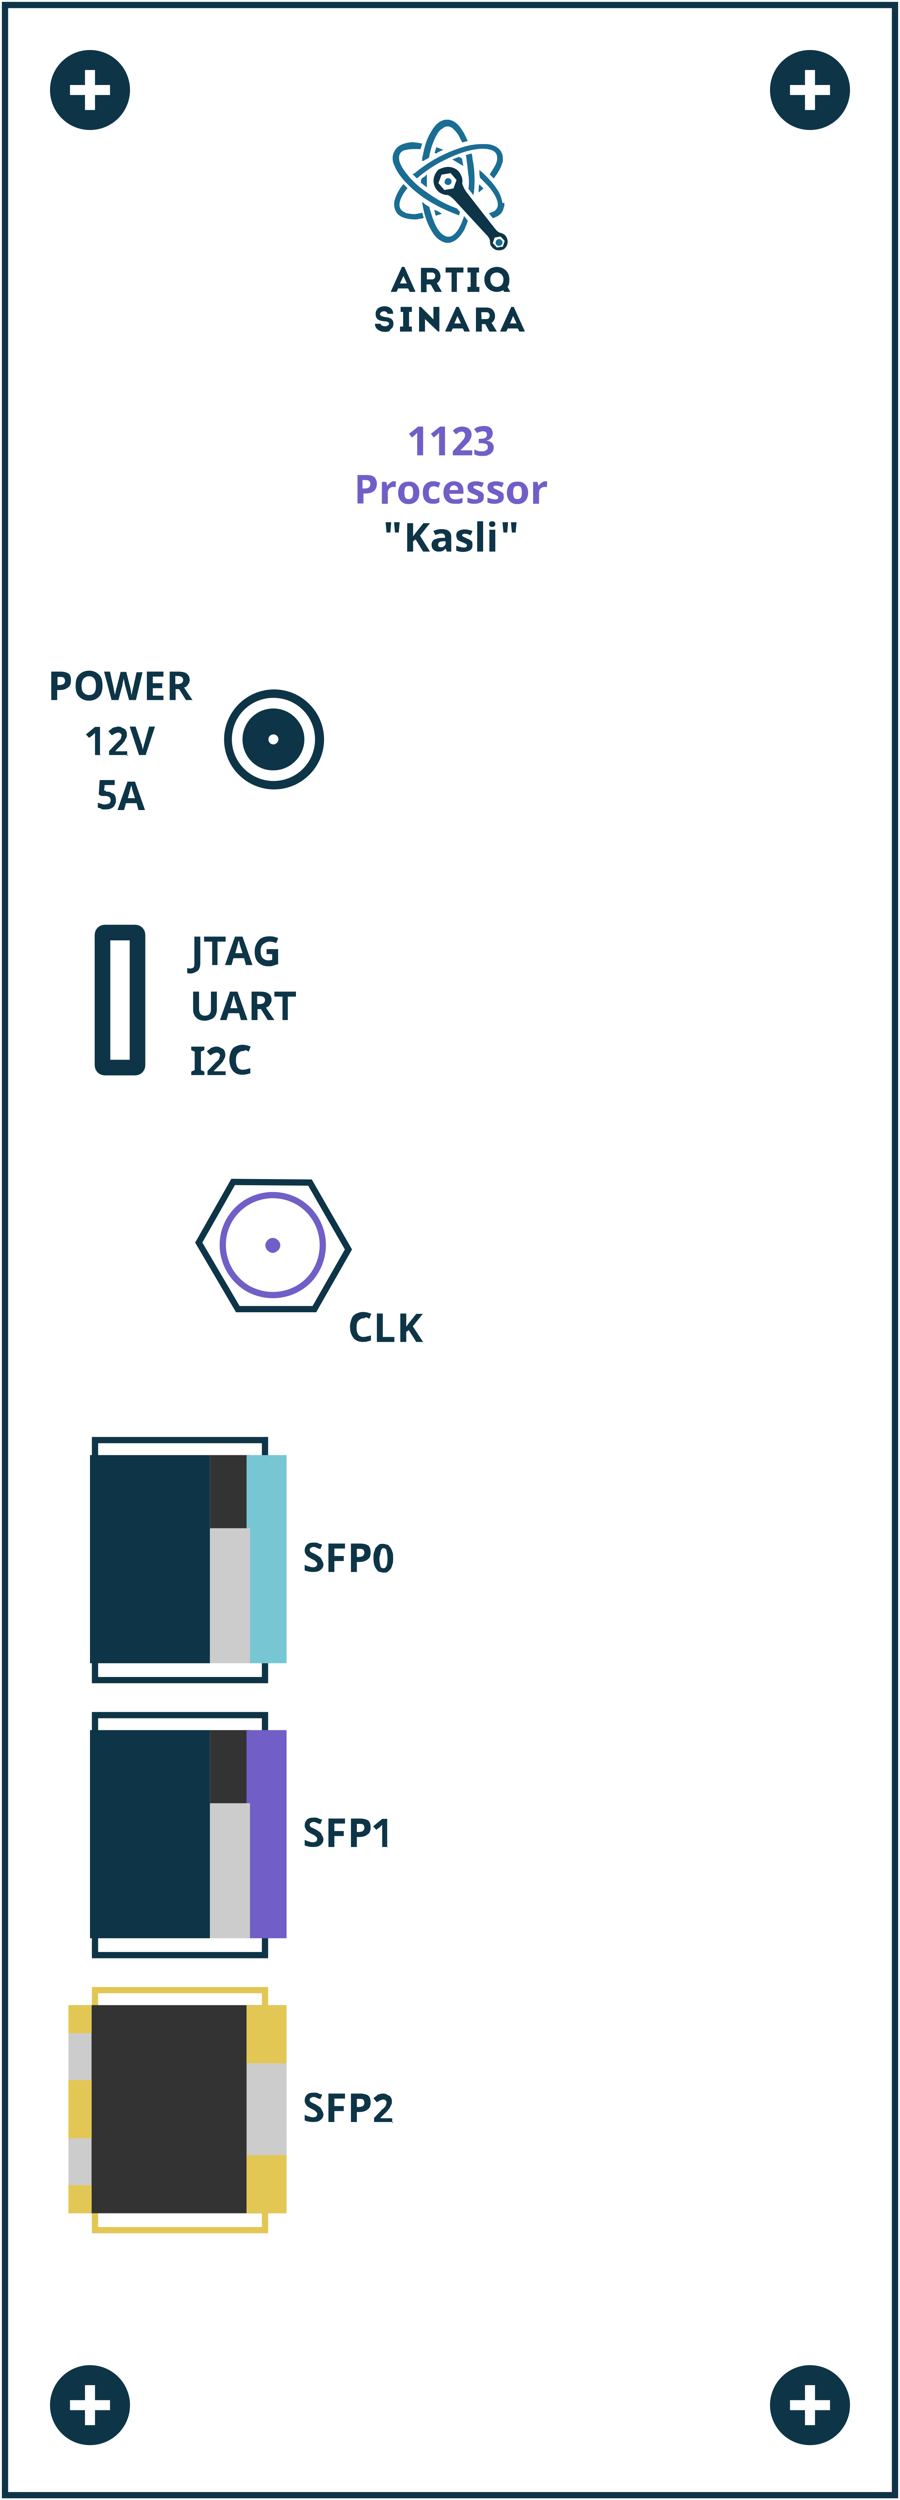 <?xml version="1.0" encoding="utf-8"?>
<!-- Generator: Adobe Illustrator 18.1.1, SVG Export Plug-In . SVG Version: 6.00 Build 0)  -->
<svg version="1.1" id="Kasli" xmlns="http://www.w3.org/2000/svg" xmlns:xlink="http://www.w3.org/1999/xlink" x="0px" y="0px"
	 viewBox="866 147 288 800" enable-background="new 866 147 288 800" xml:space="preserve">
<g id="Group_134" transform="translate(1855 446)">
	<g id="Rectangle_1_1_" transform="translate(-1855 -446)">
		<rect x="866" y="147" fill="#FFFFFF" width="288" height="800"/>
		<rect x="867.6" y="148.6" fill="none" stroke="#0D3547" stroke-width="2" width="284.8" height="796.8"/>
	</g>
	<g id="Group_17" transform="translate(-1513 -533)">
		<circle id="Ellipse_6_1_" fill="#0D3547" cx="783.2" cy="262.8" r="12.8"/>
		<rect id="Rectangle_2_1_" x="781.6" y="256.4" fill="#FFFFFF" width="3.2" height="12.8"/>
		<rect id="Rectangle_3_1_" x="776.8" y="261.2" fill="#FFFFFF" width="12.8" height="3.2"/>
	</g>
	<g id="Group_18_1_" transform="translate(-1657 -533)">
		<circle id="Ellipse_6-2_1_" fill="#0D3547" cx="696.8" cy="262.8" r="12.8"/>
		<rect id="Rectangle_2-2_1_" x="695.2" y="256.4" fill="#FFFFFF" width="3.2" height="12.8"/>
		<rect id="Rectangle_3-2_1_" x="690.4" y="261.2" fill="#FFFFFF" width="12.8" height="3.2"/>
	</g>
	<g id="Group_75" transform="translate(-1513 -70)">
		<circle id="Ellipse_6-3" fill="#0D3547" cx="783.2" cy="540.6" r="12.8"/>
		<rect id="Rectangle_2-3" x="781.6" y="534.2" fill="#FFFFFF" width="3.2" height="12.8"/>
		<rect id="Rectangle_3-3" x="776.8" y="539" fill="#FFFFFF" width="12.8" height="3.2"/>
	</g>
	<g id="Group_76" transform="translate(-1657 -70)">
		<circle id="Ellipse_6-4" fill="#0D3547" cx="696.8" cy="540.6" r="12.8"/>
		<rect id="Rectangle_2-4" x="695.2" y="534.2" fill="#FFFFFF" width="3.2" height="12.8"/>
		<rect id="Rectangle_3-4" x="690.4" y="539" fill="#FFFFFF" width="12.8" height="3.2"/>
	</g>
	<g enable-background="new    ">
		<path fill="#0D3547" d="M-966.3-81.2c0,1-0.3,1.8-1,2.2c-0.6,0.5-1.4,0.8-2.6,0.8h-0.8v3.2h-1.9v-9.1h2.9c1.1,0,1.9,0.2,2.6,0.6
			C-966.4-83-966.3-82.2-966.3-81.2z M-970.6-79.8h0.6c0.6,0,1.1-0.2,1.3-0.3c0.3-0.2,0.5-0.6,0.5-1c0-0.5-0.2-0.8-0.3-1
			c-0.3-0.2-0.6-0.3-1.1-0.3h-1L-970.6-79.8L-970.6-79.8z"/>
		<path fill="#0D3547" d="M-956.2-79.6c0,1.4-0.3,2.7-1.1,3.5c-0.8,0.8-1.8,1.3-3.2,1.3c-1.4,0-2.4-0.5-3.2-1.3
			c-0.8-0.8-1.1-1.9-1.1-3.5c0-1.6,0.3-2.7,1.1-3.5c0.8-0.8,1.8-1.3,3.2-1.3c1.4,0,2.4,0.5,3.2,1.3
			C-956.5-82.4-956.2-81.1-956.2-79.6z M-962.9-79.6c0,1,0.2,1.8,0.6,2.2c0.5,0.5,1,0.8,1.8,0.8c1.6,0,2.2-1,2.2-3
			c0-2.1-0.8-3-2.2-3c-0.8,0-1.3,0.3-1.8,0.8C-962.6-81.4-962.9-80.6-962.9-79.6z"/>
		<path fill="#0D3547" d="M-945.5-75h-2.2l-1.3-4.8c0-0.2-0.2-0.5-0.2-1.1c-0.2-0.5-0.2-1-0.2-1.1c0,0.2-0.2,0.6-0.2,1.1
			c-0.2,0.5-0.2,0.8-0.2,1.1l-1.3,4.8h-2.2l-2.4-9.1h1.9l1.1,5c0.2,1,0.3,1.8,0.5,2.4c0-0.2,0.2-0.6,0.2-1.1c0.2-0.5,0.2-1,0.3-1.1
			l1.3-5.1h1.8l1.3,5.1c0,0.2,0.2,0.6,0.2,1.1c0,0.5,0.2,0.8,0.2,1.3c0-0.3,0.2-0.8,0.2-1.3c0.2-0.5,0.2-0.8,0.3-1.1l1.1-5h1.9
			L-945.5-75z"/>
		<path fill="#0D3547" d="M-936.7-75h-5.3v-9.1h5.3v1.6h-3.4v2.1h3v1.6h-3v2.4h3.4V-75z"/>
		<path fill="#0D3547" d="M-932.8-78.5v3.5h-1.9v-9.1h2.7c1.3,0,2.1,0.2,2.7,0.6c0.6,0.5,1,1.1,1,2.1c0,0.5-0.2,1-0.5,1.4
			c-0.3,0.5-0.6,0.8-1.3,1l2.7,4h-2.1l-2.2-3.5H-932.8z M-932.8-80.1h0.6c0.6,0,1.1-0.2,1.3-0.3c0.3-0.2,0.5-0.5,0.5-1
			c0-0.5-0.2-0.8-0.5-1c-0.3-0.2-0.8-0.3-1.4-0.3h-0.6v2.6H-932.8z"/>
	</g>
	<g enable-background="new    ">
		<path fill="#0D3547" d="M-956.7-57.4h-1.9v-5.3c0-0.2,0-0.2,0-0.3c0-0.2,0-0.3,0-0.5c0-0.2,0-0.3,0-0.5s0-0.3,0-0.5
			c0,0,0,0-0.2,0.2c-0.2,0.2-0.2,0.2-0.2,0.2l-0.2,0.2l-0.2,0.2l-1.1,0.8l-1-1.1l2.9-2.4h1.6v9.1H-956.7z"/>
		<path fill="#0D3547" d="M-948-57.4h-6.1v-1.3l2.1-2.2c0.3-0.3,0.5-0.6,0.8-0.8c0.2-0.3,0.5-0.5,0.6-0.6c0.2-0.2,0.3-0.5,0.3-0.6
			c0-0.2,0.2-0.5,0.2-0.8c0-0.3-0.2-0.5-0.3-0.6c-0.2-0.2-0.5-0.3-0.8-0.3c-0.3,0-0.6,0.2-1,0.3c-0.3,0.2-0.6,0.3-1,0.6l-1.1-1.3
			c0.2-0.2,0.3-0.3,0.6-0.5c0.2-0.2,0.5-0.3,0.6-0.5c0.3-0.2,0.5-0.2,0.8-0.3c0.3,0,0.6-0.2,1-0.2c0.5,0,0.8,0,1.1,0.2
			c0.3,0.2,0.6,0.3,1,0.5c0.3,0.2,0.5,0.5,0.6,0.8c0.2,0.3,0.2,0.6,0.2,1.1c0,0.3,0,0.6-0.2,1c-0.2,0.3-0.3,0.6-0.5,1
			c-0.2,0.3-0.5,0.6-0.8,1c-0.3,0.3-0.6,0.6-1,1l-1.1,1.1v0.2h3.7v1.4H-948z"/>
		<path fill="#0D3547" d="M-941.3-66.5h1.9l-3,9.1h-2.1l-3-9.1h1.9l1.8,5.4c0.2,0.3,0.2,0.6,0.3,1.1c0.2,0.5,0.2,0.8,0.2,1
			c0-0.3,0.2-1.1,0.5-2.1L-941.3-66.5z"/>
	</g>
	<g enable-background="new    ">
		<path fill="#0D3547" d="M-954.8-45.7c0.3,0,0.8,0,1.1,0.2c0.3,0.2,0.6,0.3,1,0.5c0.3,0.2,0.5,0.5,0.6,0.8s0.2,0.8,0.2,1.1
			c0,0.5,0,1-0.2,1.3c-0.2,0.3-0.3,0.8-0.6,1c-0.3,0.2-0.6,0.5-1.1,0.6c-0.5,0.2-1,0.2-1.6,0.2c-0.2,0-0.5,0-0.6,0s-0.5,0-0.6-0.2
			c-0.2-0.2-0.5-0.2-0.6-0.2s-0.3-0.2-0.5-0.2v-1.6c0.2,0.2,0.3,0.2,0.5,0.2c0.2,0,0.3,0.2,0.6,0.2c0.3,0,0.5,0.2,0.6,0.2
			s0.5,0,0.6,0c0.5,0,1-0.2,1.3-0.3c0.3-0.2,0.5-0.6,0.5-1.1c0-0.5-0.2-0.8-0.5-1c-0.3-0.2-0.8-0.3-1.3-0.3c-0.2,0-0.2,0-0.3,0
			s-0.3,0-0.3,0s-0.2,0-0.3,0c-0.2,0-0.2,0-0.3,0l-0.8-0.5l0.3-4.6h4.8v1.6h-3.2l-0.2,1.8c0.2,0,0.3,0,0.5-0.2
			C-955.2-45.6-955.1-45.7-954.8-45.7z"/>
		<path fill="#0D3547" d="M-944.7-39.8l-0.6-2.2h-3.4l-0.6,2.2h-2.1l3.2-9.1h2.4l3.2,9.1H-944.7z M-945.8-43.6c-0.6-1.9-1-3-1-3.4
			c0-0.3-0.2-0.5-0.2-0.6c-0.2,0.5-0.5,1.9-1.1,4H-945.8z"/>
	</g>
	<g id="Rectangle_19" transform="translate(-1837 -267)">
		<path fill="#FFFFFF" d="M881.6,262.4h9.6c2.7,0,4.8,2.1,4.8,4.8v41.6c0,2.7-2.1,4.8-4.8,4.8h-9.6c-2.7,0-4.8-2.1-4.8-4.8v-41.6
			C876.8,264.5,878.9,262.4,881.6,262.4z"/>
		<path fill="none" stroke="#0D3547" stroke-width="5" d="M881.6,266.4h9.6c0.5,0,0.8,0.3,0.8,0.8v41.6c0,0.5-0.3,0.8-0.8,0.8h-9.6
			c-0.5,0-0.8-0.3-0.8-0.8v-41.6C880.8,266.7,881.1,266.4,881.6,266.4z"/>
	</g>
	<g enable-background="new    ">
		<path fill="#0D3547" d="M-928,12.5c-0.5,0-0.8,0-1.1-0.2v-1.6c0.3,0.2,0.6,0.2,1,0.2c0.5,0,0.8-0.2,1-0.3c0.2-0.2,0.3-0.6,0.3-1.3
			V0.7h1.9v8.5c0,1.1-0.3,1.9-0.8,2.4C-926.3,12-927.1,12.5-928,12.5z"/>
		<path fill="#0D3547" d="M-919.2,9.8h-1.9V2.3h-2.6V0.7h6.9v1.6h-2.6v7.5H-919.2z"/>
		<path fill="#0D3547" d="M-910.3,9.8l-0.6-2.2h-3.4l-0.6,2.2h-2.1l3.2-9.1h2.4l3.2,9.1H-910.3z M-911.4,6c-0.6-1.9-1-3-1-3.4
			s-0.2-0.5-0.2-0.6c-0.2,0.5-0.5,1.9-1.1,4H-911.4z"/>
		<path fill="#0D3547" d="M-903.7,4.7h3.7v4.8c-0.6,0.2-1.1,0.3-1.6,0.5c-0.5,0.2-1.1,0.2-1.6,0.2c-1.4,0-2.4-0.5-3.2-1.3
			c-0.8-0.8-1.1-1.9-1.1-3.5c0-1.4,0.5-2.6,1.3-3.5c0.8-1,2.1-1.3,3.5-1.3c1,0,1.9,0.2,2.7,0.6l-0.6,1.6c-0.6-0.3-1.3-0.5-2.1-0.5
			s-1.4,0.3-2.1,0.8c-0.6,0.5-0.8,1.3-0.8,2.2s0.2,1.8,0.6,2.2s1,0.8,1.8,0.8c0.5,0,0.8,0,1.3-0.2V6.3h-1.8V4.7z"/>
	</g>
	<g enable-background="new    ">
		<path fill="#0D3547" d="M-919.6,18.3v5.9c0,0.6-0.2,1.3-0.5,1.8c-0.3,0.5-0.8,1-1.3,1.1c-0.6,0.3-1.3,0.5-2.1,0.5
			c-1.1,0-2.1-0.3-2.7-1c-0.6-0.6-1-1.4-1-2.4v-5.9h1.9v5.6c0,0.6,0.2,1.3,0.5,1.6c0.3,0.3,0.8,0.5,1.4,0.5c0.6,0,1.1-0.2,1.4-0.5
			s0.5-0.8,0.5-1.6v-5.6H-919.6z"/>
		<path fill="#0D3547" d="M-911.9,27.4l-0.6-2.2h-3.4l-0.6,2.2h-2.1l3.2-9.1h2.4l3.2,9.1H-911.9z M-913,23.6c-0.6-1.9-1-3-1-3.4
			s-0.2-0.5-0.2-0.6c-0.2,0.5-0.5,1.9-1.1,4H-913z"/>
		<path fill="#0D3547" d="M-906.6,23.9v3.5h-1.9v-9.1h2.7c1.3,0,2.1,0.2,2.7,0.6s1,1.1,1,2.1c0,0.5-0.2,1-0.5,1.4
			c-0.3,0.5-0.6,0.8-1.3,1l2.7,4h-2.1l-2.2-3.5L-906.6,23.9L-906.6,23.9z M-906.6,22.3h0.6c0.6,0,1.1-0.2,1.3-0.3s0.5-0.5,0.5-1
			c0-0.5-0.2-0.8-0.5-1c-0.3-0.2-0.8-0.3-1.4-0.3h-0.6v2.6H-906.6z"/>
		<path fill="#0D3547" d="M-896.7,27.4h-1.9v-7.5h-2.6v-1.6h6.9v1.6h-2.6v7.5H-896.7z"/>
	</g>
	<g enable-background="new    ">
		<path fill="#0D3547" d="M-923.6,45h-4.2v-1.1l1.1-0.5v-5.9l-1.1-0.5v-1.1h4.2V37l-1.1,0.5v5.9l1.1,0.5V45z"/>
		<path fill="#0D3547" d="M-916.5,45h-6.1v-1.3l2.1-2.2c0.3-0.3,0.5-0.6,0.8-0.8c0.3-0.2,0.5-0.5,0.6-0.6c0.2-0.2,0.3-0.5,0.3-0.6
			c0-0.2,0.2-0.5,0.2-0.8c0-0.3-0.2-0.5-0.3-0.6c-0.2-0.2-0.5-0.3-0.8-0.3c-0.3,0-0.6,0.2-1,0.3c-0.3,0.2-0.6,0.3-1,0.6l-1.1-1.3
			c0.2-0.2,0.3-0.3,0.6-0.5c0.3-0.2,0.5-0.3,0.6-0.5c0.2-0.2,0.5-0.2,0.8-0.3c0.3-0.2,0.6-0.2,1-0.2c0.5,0,0.8,0,1.1,0.2
			c0.3,0.2,0.6,0.3,1,0.5c0.3,0.2,0.5,0.5,0.6,0.8s0.2,0.6,0.2,1.1c0,0.3,0,0.6-0.2,1c-0.2,0.3-0.3,0.6-0.5,1s-0.5,0.6-0.8,1
			c-0.3,0.3-0.6,0.6-1,1l-1.1,1.1v0.2h3.7V45H-916.5z"/>
		<path fill="#0D3547" d="M-911.1,37.3c-0.8,0-1.3,0.3-1.8,0.8c-0.5,0.5-0.6,1.3-0.6,2.2c0,2.1,0.8,3,2.2,3c0.6,0,1.4-0.2,2.4-0.5
			v1.6c-0.8,0.3-1.6,0.5-2.6,0.5c-1.3,0-2.4-0.5-3-1.3c-0.6-0.8-1.1-1.9-1.1-3.5c0-1,0.2-1.8,0.5-2.6s0.8-1.3,1.4-1.6
			c0.6-0.3,1.4-0.6,2.2-0.6c1,0,1.8,0.2,2.7,0.6l-0.6,1.6c-0.3-0.2-0.6-0.3-1-0.5C-910.6,37-910.8,37.3-911.1,37.3z"/>
	</g>
	<g id="Group_115" transform="translate(-565 -115)">
		<g enable-background="new    ">
			<path fill="#0D3547" d="M-307.5,237.8c-0.8,0-1.3,0.3-1.8,0.8c-0.5,0.5-0.6,1.3-0.6,2.2c0,2.1,0.8,3,2.2,3c0.6,0,1.4-0.2,2.4-0.5
				v1.6c-0.8,0.3-1.6,0.5-2.6,0.5c-1.3,0-2.4-0.5-3-1.3s-1.1-1.9-1.1-3.5c0-1,0.2-1.8,0.5-2.6c0.3-0.8,0.8-1.3,1.4-1.6
				s1.4-0.6,2.2-0.6c1,0,1.8,0.2,2.7,0.6l-0.6,1.6c-0.3-0.2-0.6-0.3-1-0.5C-307,237.4-307.2,237.8-307.5,237.8z"/>
			<path fill="#0D3547" d="M-303.4,245.4v-9.1h1.9v7.5h3.7v1.6H-303.4z"/>
			<path fill="#0D3547" d="M-288.6,245.4h-2.2l-2.4-3.8l-0.8,0.6v3.2h-1.9v-9.1h1.9v4.2l0.8-1.1l2.4-3h2.1l-3.2,4L-288.6,245.4z"/>
		</g>
	</g>
	<g id="Rectangle_20" transform="translate(-1837 -159)">
		<rect x="876.8" y="319.2" fill="#FFFFFF" width="57.6" height="80"/>
		<rect x="878.4" y="320.8" fill="none" stroke="#0D3547" stroke-width="2" width="54.4" height="76.8"/>
	</g>
	<rect id="Rectangle_21" x="-960.2" y="166.6" fill="#0D3547" width="38.4" height="66.6"/>
	<rect id="Rectangle_22" x="-921.8" y="166.6" fill="#333333" width="12.8" height="24"/>
	<rect id="Rectangle_23" x="-910.1" y="166.6" fill="#77C6D3" width="12.8" height="66.6"/>
	<rect id="Rectangle_24" x="-921.8" y="190" fill="#CCCCCC" width="12.8" height="43.2"/>
	<g enable-background="new    ">
		<path fill="#0D3547" d="M-885.5,201.5c0,0.8-0.3,1.4-1,1.9c-0.6,0.5-1.4,0.6-2.4,0.6s-1.8-0.2-2.6-0.5v-1.8
			c0.6,0.3,1.1,0.5,1.6,0.6c0.5,0.2,0.8,0.2,1.1,0.2c0.5,0,0.8-0.2,1-0.3c0.2-0.2,0.3-0.5,0.3-0.8c0-0.2,0-0.3-0.2-0.5
			c-0.2-0.2-0.3-0.3-0.5-0.5s-0.6-0.3-1.1-0.6c-0.5-0.3-1-0.5-1.3-0.8c-0.3-0.3-0.5-0.5-0.6-0.8c-0.2-0.3-0.3-0.6-0.3-1.1
			c0-0.8,0.3-1.4,0.8-1.9c0.5-0.5,1.3-0.6,2.2-0.6c0.5,0,1,0,1.3,0.2s1,0.3,1.3,0.5l-0.6,1.4c-0.5-0.2-1-0.3-1.3-0.5
			c-0.3-0.2-0.6-0.2-1-0.2c-0.3,0-0.6,0.2-0.8,0.3c-0.2,0.2-0.3,0.3-0.3,0.6c0,0.2,0,0.3,0.2,0.5c0.2,0.2,0.2,0.3,0.3,0.3
			s0.6,0.3,1.3,0.6c0.8,0.5,1.4,0.8,1.8,1.3C-886,200.2-885.5,201-885.5,201.5z"/>
		<path fill="#0D3547" d="M-882,204h-1.9v-9.1h5.3v1.6h-3.4v2.4h3v1.6h-3L-882,204L-882,204z"/>
		<path fill="#0D3547" d="M-870.4,197.8c0,1-0.3,1.8-1,2.2c-0.6,0.5-1.4,0.8-2.6,0.8h-0.8v3.2h-1.9v-9.1h2.9c1.1,0,1.9,0.2,2.6,0.6
			C-870.6,196-870.4,196.8-870.4,197.8z M-874.8,199.2h0.6c0.6,0,1.1-0.2,1.3-0.3c0.2-0.2,0.5-0.6,0.5-1c0-0.5-0.2-0.8-0.3-1
			c-0.2-0.2-0.6-0.3-1.1-0.3h-1L-874.8,199.2L-874.8,199.2z"/>
		<path fill="#0D3547" d="M-863.2,199.6c0,0.8,0,1.4-0.2,1.9c-0.2,0.5-0.3,1.1-0.5,1.4c-0.2,0.3-0.6,0.6-1,1
			c-0.3,0.3-0.8,0.3-1.4,0.3c-0.5,0-1-0.2-1.4-0.3c-0.5-0.2-0.6-0.5-1-1c-0.3-0.5-0.5-1-0.6-1.4s-0.2-1.3-0.2-1.9s0-1.4,0.2-1.9
			c0.2-0.5,0.3-1.1,0.5-1.4c0.2-0.3,0.6-0.6,1-1c0.3-0.3,0.8-0.3,1.4-0.3c0.5,0,1,0.2,1.4,0.3s0.6,0.5,1,1c0.3,0.5,0.5,1,0.6,1.4
			C-863.2,198.1-863.2,198.8-863.2,199.6z M-867.6,199.6c0,1.1,0.2,1.8,0.3,2.4s0.5,0.8,1,0.8c0.5,0,0.8-0.3,1-0.8s0.3-1.3,0.3-2.4
			c0-1.1-0.2-1.8-0.3-2.4s-0.5-0.8-1-0.8c-0.2,0-0.5,0-0.5,0.2s-0.3,0.3-0.3,0.6c0,0.3-0.2,0.6-0.2,1
			C-867.2,198.4-867.6,198.9-867.6,199.6z"/>
	</g>
	<g id="Group_116" transform="translate(0 59)">
		<g id="Rectangle_25" transform="translate(-1837 -163)">
			<rect x="876.8" y="352.2" fill="#FFFFFF" width="57.6" height="80"/>
			<rect x="878.4" y="353.8" fill="none" stroke="#0D3547" stroke-width="2" width="54.4" height="76.8"/>
		</g>
		<rect id="Rectangle_26" x="-960.2" y="195.6" fill="#0D3547" width="38.4" height="66.6"/>
		<rect id="Rectangle_27" x="-921.8" y="195.6" fill="#333333" width="12.8" height="24"/>
		<rect id="Rectangle_28" x="-910.1" y="195.6" fill="#715EC7" width="12.8" height="66.6"/>
		<rect id="Rectangle_29" x="-921.8" y="219" fill="#CCCCCC" width="12.8" height="43.2"/>
		<g enable-background="new    ">
			<path fill="#0D3547" d="M-885.5,230.5c0,0.8-0.3,1.4-1,1.9c-0.6,0.5-1.4,0.6-2.4,0.6s-1.8-0.2-2.6-0.5v-1.8
				c0.6,0.3,1.1,0.5,1.6,0.6c0.5,0.2,0.8,0.2,1.1,0.2c0.5,0,0.8-0.2,1-0.3c0.2-0.2,0.3-0.5,0.3-0.8c0-0.2,0-0.3-0.2-0.5
				c-0.2-0.2-0.3-0.3-0.5-0.5s-0.6-0.3-1.1-0.6c-0.5-0.3-1-0.5-1.3-0.8c-0.3-0.3-0.5-0.5-0.6-0.8c-0.2-0.3-0.3-0.6-0.3-1.1
				c0-0.8,0.3-1.4,0.8-1.9c0.5-0.5,1.3-0.6,2.2-0.6c0.5,0,1,0,1.3,0.2s1,0.3,1.3,0.5l-0.6,1.4c-0.5-0.2-1-0.3-1.3-0.5
				c-0.3-0.2-0.6-0.2-1-0.2c-0.3,0-0.6,0.2-0.8,0.3c-0.2,0.2-0.3,0.3-0.3,0.6c0,0.2,0,0.3,0.2,0.5c0.2,0.2,0.2,0.3,0.3,0.3
				s0.6,0.3,1.3,0.6c0.8,0.5,1.4,0.8,1.8,1.3C-886,229.2-885.5,230-885.5,230.5z"/>
			<path fill="#0D3547" d="M-882,233h-1.9v-9.1h5.3v1.6h-3.4v2.4h3v1.6h-3L-882,233L-882,233z"/>
			<path fill="#0D3547" d="M-870.4,226.8c0,1-0.3,1.8-1,2.2c-0.6,0.5-1.4,0.8-2.6,0.8h-0.8v3.2h-1.9v-9.1h2.9c1.1,0,1.9,0.2,2.6,0.6
				C-870.6,225-870.4,225.8-870.4,226.8z M-874.8,228.2h0.6c0.6,0,1.1-0.2,1.3-0.3c0.2-0.2,0.5-0.6,0.5-1c0-0.5-0.2-0.8-0.3-1
				c-0.2-0.2-0.6-0.3-1.1-0.3h-1L-874.8,228.2L-874.8,228.2z"/>
			<path fill="#0D3547" d="M-864.8,233h-1.9v-5.3c0-0.2,0-0.2,0-0.3c0-0.2,0-0.3,0-0.5s0-0.3,0-0.5s0-0.3,0-0.5c0,0,0,0-0.2,0.2
				c-0.2,0.2-0.2,0.2-0.2,0.2l-0.2,0.2l-0.2,0.2l-1.1,0.8l-1-1.1l2.9-2.4h1.6v9.1H-864.8z"/>
		</g>
	</g>
	<g id="Group_117" transform="translate(0 -5)">
		<g id="Rectangle_25-2" transform="translate(-1837 -44)">
			<rect x="876.8" y="385.2" fill="#FFFFFF" width="57.6" height="80"/>
			<rect x="878.4" y="386.8" fill="none" stroke="#E2C755" stroke-width="2" width="54.4" height="76.8"/>
		</g>
		<rect id="Rectangle_26-2" x="-960.2" y="347.6" fill="#333333" width="56" height="66.6"/>
		<rect id="Rectangle_28-2" x="-910.1" y="347.6" fill="#CCCCCC" width="12.8" height="66.6"/>
		<g enable-background="new    ">
			<path fill="#0D3547" d="M-885.5,382.5c0,0.8-0.3,1.4-1,1.9c-0.6,0.5-1.4,0.6-2.4,0.6s-1.8-0.2-2.6-0.5v-1.8
				c0.6,0.3,1.1,0.5,1.6,0.6c0.5,0.2,0.8,0.2,1.1,0.2c0.5,0,0.8-0.2,1-0.3c0.2-0.2,0.3-0.5,0.3-0.8c0-0.2,0-0.3-0.2-0.5
				c-0.2-0.2-0.3-0.3-0.5-0.5c-0.2-0.2-0.6-0.3-1.1-0.6c-0.5-0.3-1-0.5-1.3-0.8c-0.3-0.3-0.5-0.5-0.6-0.8c-0.2-0.3-0.3-0.6-0.3-1.1
				c0-0.8,0.3-1.4,0.8-1.9c0.5-0.5,1.3-0.6,2.2-0.6c0.5,0,1,0,1.3,0.2s1,0.3,1.3,0.5l-0.6,1.4c-0.5-0.2-1-0.3-1.3-0.5
				c-0.3-0.2-0.6-0.2-1-0.2c-0.3,0-0.6,0.2-0.8,0.3c-0.2,0.2-0.3,0.3-0.3,0.6c0,0.2,0,0.3,0.2,0.5c0.2,0.2,0.2,0.3,0.3,0.3
				s0.6,0.3,1.3,0.6c0.8,0.5,1.4,0.8,1.8,1.3C-886,381.2-885.5,382-885.5,382.5z"/>
			<path fill="#0D3547" d="M-882,385h-1.9v-9.1h5.3v1.6h-3.4v2.4h3v1.6h-3L-882,385L-882,385z"/>
			<path fill="#0D3547" d="M-870.4,378.8c0,1-0.3,1.8-1,2.2c-0.6,0.5-1.4,0.8-2.6,0.8h-0.8v3.2h-1.9v-9.1h2.9c1.1,0,1.9,0.2,2.6,0.6
				C-870.6,377-870.4,377.8-870.4,378.8z M-874.8,380.2h0.6c0.6,0,1.1-0.2,1.3-0.3s0.5-0.6,0.5-1c0-0.5-0.2-0.8-0.3-1
				s-0.6-0.3-1.1-0.3h-1L-874.8,380.2L-874.8,380.2z"/>
			<path fill="#0D3547" d="M-863.2,385h-6.1v-1.3l2.1-2.2c0.3-0.3,0.5-0.6,0.8-0.8c0.3-0.2,0.5-0.5,0.6-0.6c0.2-0.2,0.3-0.5,0.3-0.6
				s0.2-0.5,0.2-0.8c0-0.3-0.2-0.5-0.3-0.6c-0.2-0.2-0.5-0.3-0.8-0.3c-0.3,0-0.6,0.2-1,0.3c-0.3,0.2-0.6,0.3-1,0.6l-1.1-1.3
				c0.2-0.2,0.3-0.3,0.6-0.5c0.3-0.2,0.5-0.3,0.6-0.5c0.2-0.2,0.5-0.2,0.8-0.3c0.3-0.2,0.6-0.2,1-0.2c0.5,0,0.8,0,1.1,0.2
				c0.3,0.2,0.6,0.3,1,0.5c0.3,0.2,0.5,0.5,0.6,0.8c0.2,0.3,0.2,0.6,0.2,1.1c0,0.3,0,0.6-0.2,1c-0.2,0.3-0.3,0.6-0.5,1
				c-0.2,0.3-0.5,0.6-0.8,1s-0.6,0.6-1,1l-1.1,1.1v0.2h3.7v1.4H-863.2z"/>
		</g>
		<rect id="Rectangle_30" x="-910.1" y="395.6" fill="#E2C755" width="12.8" height="18.6"/>
		<rect id="Rectangle_31" x="-910.1" y="347.6" fill="#E2C755" width="12.8" height="18.6"/>
		<rect id="Rectangle_35" x="-967.1" y="347.6" fill="#CCCCCC" width="7.4" height="66.6"/>
		<rect id="Rectangle_32" x="-967.1" y="405.2" fill="#E2C755" width="7.4" height="9"/>
		<rect id="Rectangle_33" x="-967.1" y="347.6" fill="#E2C755" width="7.4" height="9"/>
		<rect id="Rectangle_34" x="-967.1" y="371.6" fill="#E2C755" width="7.4" height="18.6"/>
	</g>
	<g id="Group_93_6_">
		<g>
			<path id="Intersection_1_16_" fill="none" stroke="#0D3547" stroke-width="2" d="M-888.4,119.9h-24.5l-12.5-21.3l11-19.4
				l24.6,0.2l12.3,21.4L-888.4,119.9z"/>
			<path fill="none" stroke="#715EC7" stroke-width="2" stroke-miterlimit="10" d="M-915.6,91.4c4.5-7.7,14.2-10.2,21.9-5.9
				c7.7,4.5,10.2,14.2,5.9,21.9c-4.3,7.7-14.2,10.2-21.9,5.9C-917.3,108.8-920,99.1-915.6,91.4z"/>
			<path fill="#715EC7" d="M-903.7,98.3c0.6-1.1,2.1-1.6,3.2-0.8c1.1,0.6,1.6,2.1,0.8,3.2c-0.8,1.1-2.1,1.6-3.2,0.8
				C-904,100.8-904.5,99.4-903.7,98.3z"/>
		</g>
	</g>
	<g>
		<path id="Path_34" fill="#0D3547" d="M-917.3-62.4c0-8.8,7.2-16,16-16c8.8,0,16,7.2,16,16s-7.2,16-16,16
			C-910.1-46.4-917.3-53.6-917.3-62.4z"/>
		<path id="Path_34_3_" fill="#FFFFFF" d="M-914.8-62.4c0-7.4,5.9-13.3,13.3-13.3c7.4,0,13.3,5.9,13.3,13.3s-5.9,13.3-13.3,13.3
			C-908.7-49.1-914.8-55-914.8-62.4z"/>
		<path id="Path_34_4_" fill="#0D3547" d="M-911.4-62.4c0-5.6,4.5-9.9,9.9-9.9c5.4,0,9.9,4.5,9.9,9.9s-4.5,9.9-9.9,9.9
			C-906.9-52.4-911.4-56.8-911.4-62.4z"/>
		<path id="Path_34_5_" fill="#FFFFFF" d="M-903.1-62.4c0-1,0.8-1.6,1.6-1.6c1,0,1.6,0.8,1.6,1.6c0,0.8-0.8,1.6-1.6,1.6
			C-902.3-60.8-903.1-61.4-903.1-62.4z"/>
	</g>
</g>
<g enable-background="new    ">
	<path fill="#715EC7" d="M1001.4,292.7h-1.9v-5.3c0-0.1,0-0.2,0-0.4c0-0.2,0-0.3,0-0.5c0-0.2,0-0.3,0-0.5c0-0.2,0-0.3,0-0.5
		c0,0-0.1,0.1-0.1,0.1c-0.1,0-0.1,0.1-0.2,0.2s-0.1,0.1-0.2,0.2c-0.1,0.1-0.1,0.1-0.2,0.2l-1,0.8l-0.9-1.2l2.9-2.3h1.6V292.7z"/>
	<path fill="#715EC7" d="M1008.4,292.7h-1.9v-5.3c0-0.1,0-0.2,0-0.4c0-0.2,0-0.3,0-0.5c0-0.2,0-0.3,0-0.5c0-0.2,0-0.3,0-0.5
		c0,0-0.1,0.1-0.1,0.1c-0.1,0-0.1,0.1-0.2,0.2s-0.1,0.1-0.2,0.2c-0.1,0.1-0.1,0.1-0.2,0.2l-1,0.8l-0.9-1.2l2.9-2.3h1.6V292.7z"/>
	<path fill="#715EC7" d="M1017,292.7h-6.1v-1.3l2.1-2.3c0.3-0.3,0.5-0.6,0.7-0.8c0.2-0.2,0.4-0.5,0.6-0.7s0.3-0.5,0.4-0.7
		c0.1-0.2,0.1-0.5,0.1-0.8c0-0.3-0.1-0.5-0.3-0.7s-0.4-0.3-0.7-0.3c-0.3,0-0.6,0.1-0.9,0.2c-0.3,0.2-0.6,0.4-1,0.7l-1-1.2
		c0.2-0.2,0.4-0.3,0.6-0.5s0.4-0.3,0.7-0.4c0.2-0.1,0.5-0.2,0.8-0.3c0.3-0.1,0.6-0.1,1-0.1c0.4,0,0.8,0.1,1.2,0.2
		c0.3,0.1,0.6,0.3,0.9,0.5c0.2,0.2,0.4,0.5,0.6,0.8c0.1,0.3,0.2,0.7,0.2,1.1c0,0.4-0.1,0.7-0.2,1s-0.3,0.6-0.5,1s-0.5,0.6-0.8,0.9
		c-0.3,0.3-0.6,0.6-0.9,0.9l-1.1,1.1v0.1h3.7V292.7z"/>
	<path fill="#715EC7" d="M1023.7,285.6c0,0.3-0.1,0.6-0.2,0.9c-0.1,0.3-0.2,0.5-0.4,0.7c-0.2,0.2-0.4,0.3-0.6,0.5
		c-0.2,0.1-0.5,0.2-0.8,0.3v0c0.7,0.1,1.3,0.3,1.7,0.7c0.4,0.4,0.6,0.8,0.6,1.4c0,0.4-0.1,0.8-0.2,1.1c-0.1,0.3-0.4,0.6-0.7,0.9
		s-0.7,0.4-1.1,0.6s-1,0.2-1.6,0.2c-0.5,0-1,0-1.4-0.1c-0.4-0.1-0.8-0.2-1.2-0.4v-1.6c0.2,0.1,0.4,0.2,0.6,0.3
		c0.2,0.1,0.4,0.1,0.6,0.2c0.2,0.1,0.4,0.1,0.6,0.1s0.4,0,0.6,0c0.4,0,0.7,0,0.9-0.1c0.2-0.1,0.4-0.2,0.6-0.3
		c0.1-0.1,0.2-0.3,0.3-0.4c0.1-0.2,0.1-0.4,0.1-0.6c0-0.2,0-0.4-0.1-0.5c-0.1-0.2-0.2-0.3-0.4-0.4s-0.4-0.2-0.7-0.2
		c-0.3-0.1-0.6-0.1-1-0.1h-0.7v-1.4h0.6c0.4,0,0.7,0,1-0.1c0.3-0.1,0.5-0.2,0.6-0.3c0.2-0.1,0.3-0.3,0.3-0.4
		c0.1-0.2,0.1-0.3,0.1-0.5c0-0.3-0.1-0.6-0.3-0.8c-0.2-0.2-0.5-0.3-1-0.3c-0.2,0-0.4,0-0.6,0.1s-0.3,0.1-0.5,0.1
		c-0.1,0.1-0.3,0.1-0.4,0.2s-0.2,0.1-0.3,0.2l-1-1.3c0.2-0.1,0.4-0.2,0.6-0.4s0.4-0.2,0.7-0.3c0.2-0.1,0.5-0.1,0.8-0.2
		c0.3,0,0.6-0.1,0.9-0.1c0.5,0,0.9,0,1.2,0.1c0.4,0.1,0.7,0.2,0.9,0.4c0.3,0.2,0.5,0.4,0.6,0.7
		C1023.6,285,1023.7,285.3,1023.7,285.6z"/>
</g>
<g enable-background="new    ">
	<path fill="#715EC7" d="M986.6,301.8c0,1-0.3,1.7-0.9,2.3c-0.6,0.5-1.5,0.8-2.6,0.8h-0.8v3.2h-1.9V299h2.9c1.1,0,2,0.2,2.5,0.7
		S986.6,300.9,986.6,301.8z M982.2,303.3h0.6c0.6,0,1-0.1,1.3-0.4s0.4-0.6,0.4-1c0-0.5-0.1-0.8-0.4-1c-0.2-0.2-0.6-0.3-1.2-0.3h-0.9
		V303.3z"/>
	<path fill="#715EC7" d="M992.1,301c0.3,0,0.5,0,0.6,0.1l-0.1,1.8c-0.2,0-0.3-0.1-0.6-0.1c-0.6,0-1.1,0.2-1.4,0.5
		c-0.3,0.3-0.5,0.8-0.5,1.3v3.6h-1.9v-7h1.4l0.3,1.2h0.1c0.2-0.4,0.5-0.7,0.9-0.9C991.2,301.1,991.6,301,992.1,301z"/>
	<path fill="#715EC7" d="M1000.2,304.6c0,1.1-0.3,2-0.9,2.7c-0.6,0.6-1.4,1-2.5,1c-0.7,0-1.3-0.1-1.8-0.4c-0.5-0.3-0.9-0.7-1.2-1.3
		c-0.3-0.6-0.4-1.2-0.4-1.9c0-1.1,0.3-2,0.9-2.7c0.6-0.6,1.4-0.9,2.5-0.9c0.7,0,1.3,0.1,1.8,0.4c0.5,0.3,0.9,0.7,1.2,1.3
		S1000.2,303.9,1000.2,304.6z M995.4,304.6c0,0.7,0.1,1.2,0.3,1.6c0.2,0.4,0.6,0.5,1.1,0.5c0.5,0,0.9-0.2,1.1-0.5
		c0.2-0.4,0.3-0.9,0.3-1.6c0-0.7-0.1-1.2-0.3-1.6s-0.6-0.5-1.1-0.5c-0.5,0-0.9,0.2-1.1,0.5C995.5,303.4,995.4,303.9,995.4,304.6z"/>
	<path fill="#715EC7" d="M1004.6,308.2c-2.2,0-3.3-1.2-3.3-3.6c0-1.2,0.3-2.1,0.9-2.7c0.6-0.6,1.4-0.9,2.5-0.9
		c0.8,0,1.5,0.2,2.2,0.5l-0.6,1.5c-0.3-0.1-0.6-0.2-0.8-0.3c-0.3-0.1-0.5-0.1-0.8-0.1c-1,0-1.5,0.7-1.5,2.1c0,1.4,0.5,2,1.5,2
		c0.4,0,0.7,0,1-0.1c0.3-0.1,0.6-0.3,0.9-0.5v1.6c-0.3,0.2-0.6,0.3-0.9,0.4C1005.5,308.2,1005.1,308.2,1004.6,308.2z"/>
	<path fill="#715EC7" d="M1011.5,308.2c-1.1,0-2-0.3-2.6-0.9c-0.6-0.6-1-1.5-1-2.6c0-1.2,0.3-2.1,0.9-2.7c0.6-0.6,1.4-1,2.4-1
		c1,0,1.8,0.3,2.3,0.8s0.8,1.3,0.8,2.3v0.9h-4.5c0,0.5,0.2,1,0.5,1.3s0.7,0.5,1.3,0.5c0.4,0,0.8,0,1.2-0.1c0.4-0.1,0.8-0.2,1.2-0.4
		v1.5c-0.3,0.2-0.7,0.3-1.1,0.4C1012.5,308.2,1012.1,308.2,1011.5,308.2z M1011.3,302.3c-0.4,0-0.7,0.1-1,0.4
		c-0.2,0.3-0.4,0.6-0.4,1.1h2.7c0-0.5-0.1-0.8-0.4-1.1C1012,302.5,1011.7,302.3,1011.3,302.3z"/>
	<path fill="#715EC7" d="M1020.8,306c0,0.7-0.2,1.3-0.7,1.6s-1.2,0.6-2.2,0.6c-0.5,0-0.9,0-1.3-0.1s-0.7-0.2-1-0.3v-1.6
		c0.4,0.2,0.8,0.3,1.2,0.4c0.4,0.1,0.8,0.2,1.2,0.2c0.7,0,1-0.2,1-0.6c0-0.1,0-0.3-0.1-0.4s-0.2-0.2-0.5-0.3
		c-0.2-0.1-0.5-0.3-0.9-0.4c-0.5-0.2-0.9-0.4-1.2-0.6c-0.3-0.2-0.4-0.4-0.5-0.7c-0.1-0.2-0.2-0.6-0.2-0.9c0-0.6,0.2-1.1,0.7-1.4
		c0.5-0.3,1.2-0.5,2-0.5c0.8,0,1.7,0.2,2.5,0.5l-0.6,1.4c-0.3-0.1-0.7-0.3-1-0.4c-0.3-0.1-0.6-0.1-0.9-0.1c-0.6,0-0.8,0.2-0.8,0.5
		c0,0.2,0.1,0.3,0.3,0.4c0.2,0.1,0.6,0.3,1.2,0.6c0.5,0.2,0.9,0.4,1.2,0.6c0.3,0.2,0.4,0.4,0.6,0.7
		C1020.8,305.4,1020.8,305.7,1020.8,306z"/>
	<path fill="#715EC7" d="M1027.2,306c0,0.7-0.2,1.3-0.7,1.6s-1.2,0.6-2.2,0.6c-0.5,0-0.9,0-1.3-0.1s-0.7-0.2-1-0.3v-1.6
		c0.4,0.2,0.8,0.3,1.2,0.4c0.4,0.1,0.8,0.2,1.2,0.2c0.7,0,1-0.2,1-0.6c0-0.1,0-0.3-0.1-0.4s-0.2-0.2-0.5-0.3
		c-0.2-0.1-0.5-0.3-0.9-0.4c-0.5-0.2-0.9-0.4-1.2-0.6c-0.3-0.2-0.4-0.4-0.5-0.7c-0.1-0.2-0.2-0.6-0.2-0.9c0-0.6,0.2-1.1,0.7-1.4
		c0.5-0.3,1.2-0.5,2-0.5c0.8,0,1.7,0.2,2.5,0.5l-0.6,1.4c-0.3-0.1-0.7-0.3-1-0.4c-0.3-0.1-0.6-0.1-0.9-0.1c-0.6,0-0.8,0.2-0.8,0.5
		c0,0.2,0.1,0.3,0.3,0.4c0.2,0.1,0.6,0.3,1.2,0.6c0.5,0.2,0.9,0.4,1.2,0.6c0.3,0.2,0.4,0.4,0.6,0.7
		C1027.1,305.4,1027.2,305.7,1027.2,306z"/>
	<path fill="#715EC7" d="M1035,304.6c0,1.1-0.3,2-0.9,2.7c-0.6,0.6-1.4,1-2.5,1c-0.7,0-1.3-0.1-1.8-0.4c-0.5-0.3-0.9-0.7-1.2-1.3
		c-0.3-0.6-0.4-1.2-0.4-1.9c0-1.1,0.3-2,0.9-2.7c0.6-0.6,1.4-0.9,2.5-0.9c0.7,0,1.3,0.1,1.8,0.4c0.5,0.3,0.9,0.7,1.2,1.3
		S1035,303.9,1035,304.6z M1030.2,304.6c0,0.7,0.1,1.2,0.3,1.6c0.2,0.4,0.6,0.5,1.1,0.5c0.5,0,0.9-0.2,1.1-0.5
		c0.2-0.4,0.3-0.9,0.3-1.6c0-0.7-0.1-1.2-0.3-1.6s-0.6-0.5-1.1-0.5c-0.5,0-0.9,0.2-1.1,0.5C1030.3,303.4,1030.2,303.9,1030.2,304.6z
		"/>
	<path fill="#715EC7" d="M1040.5,301c0.3,0,0.5,0,0.6,0.1l-0.1,1.8c-0.2,0-0.3-0.1-0.6-0.1c-0.6,0-1.1,0.2-1.4,0.5
		c-0.3,0.3-0.5,0.8-0.5,1.3v3.6h-1.9v-7h1.4l0.3,1.2h0.1c0.2-0.4,0.5-0.7,0.9-0.9C1039.7,301.1,1040.1,301,1040.5,301z"/>
</g>
<g enable-background="new    ">
	<path fill="#0D3547" d="M991.2,314.1l-0.3,3.3h-1.2l-0.3-3.3H991.2z M993.9,314.1l-0.3,3.3h-1.2l-0.3-3.3H993.9z"/>
	<path fill="#0D3547" d="M1003.6,323.5h-2.2l-2.4-3.9l-0.8,0.6v3.3h-1.9v-9.1h1.9v4.2l0.8-1.1l2.5-3.1h2.1l-3.2,4L1003.6,323.5z"/>
	<path fill="#0D3547" d="M1009,323.5l-0.4-1h0c-0.3,0.4-0.7,0.7-1,0.8c-0.3,0.2-0.8,0.2-1.3,0.2c-0.7,0-1.2-0.2-1.6-0.6
		c-0.4-0.4-0.6-0.9-0.6-1.6c0-0.7,0.3-1.3,0.8-1.6s1.3-0.5,2.3-0.6l1.2,0v-0.3c0-0.7-0.4-1.1-1.1-1.1c-0.6,0-1.2,0.2-2,0.5l-0.6-1.3
		c0.8-0.4,1.7-0.6,2.7-0.6c0.9,0,1.7,0.2,2.2,0.6c0.5,0.4,0.8,1,0.8,1.9v4.7H1009z M1008.5,320.2l-0.7,0c-0.6,0-1,0.1-1.2,0.3
		c-0.3,0.2-0.4,0.5-0.4,0.8c0,0.5,0.3,0.8,0.9,0.8c0.4,0,0.8-0.1,1.1-0.4c0.3-0.3,0.4-0.6,0.4-1V320.2z"/>
	<path fill="#0D3547" d="M1017.2,321.4c0,0.7-0.2,1.3-0.7,1.6s-1.2,0.6-2.2,0.6c-0.5,0-0.9,0-1.3-0.1s-0.7-0.2-1-0.3v-1.6
		c0.4,0.2,0.8,0.3,1.2,0.4c0.4,0.1,0.8,0.2,1.2,0.2c0.7,0,1-0.2,1-0.6c0-0.1,0-0.3-0.1-0.4s-0.2-0.2-0.5-0.3
		c-0.2-0.1-0.5-0.3-0.9-0.4c-0.5-0.2-0.9-0.4-1.2-0.6c-0.3-0.2-0.4-0.4-0.5-0.7c-0.1-0.2-0.2-0.6-0.2-0.9c0-0.6,0.2-1.1,0.7-1.4
		c0.5-0.3,1.2-0.5,2-0.5c0.8,0,1.7,0.2,2.5,0.5l-0.6,1.4c-0.3-0.1-0.7-0.3-1-0.4c-0.3-0.1-0.6-0.1-0.9-0.1c-0.6,0-0.8,0.2-0.8,0.5
		c0,0.2,0.1,0.3,0.3,0.4c0.2,0.1,0.6,0.3,1.2,0.6c0.5,0.2,0.9,0.4,1.2,0.6c0.3,0.2,0.4,0.4,0.6,0.7
		C1017.1,320.7,1017.2,321,1017.2,321.4z"/>
	<path fill="#0D3547" d="M1020.6,323.5h-1.9v-9.7h1.9V323.5z"/>
	<path fill="#0D3547" d="M1022.5,314.7c0-0.6,0.3-0.9,1-0.9s1,0.3,1,0.9c0,0.3-0.1,0.5-0.3,0.7s-0.4,0.2-0.8,0.2
		C1022.9,315.6,1022.5,315.3,1022.5,314.7z M1024.5,323.5h-1.9v-7h1.9V323.5z"/>
	<path fill="#0D3547" d="M1028.6,314.1l-0.3,3.3h-1.2l-0.3-3.3H1028.6z M1031.3,314.1l-0.3,3.3h-1.2l-0.3-3.3H1031.3z"/>
</g>
<g id="logo">
	<path fill="#1A6D93" d="M1025.7,225.7c0.6,0,1.1-0.5,1.1-1.1c0-0.6-0.5-1.1-1.1-1.1c-0.6,0-1.1,0.5-1.1,1.1
		C1024.6,225.2,1025,225.7,1025.7,225.7z"/>
	<path fill="#1A6D93" d="M998,202.7l1.3,1.3c0,0,0,0,0.2,0c2.6-2.2,5.6-4.3,9-5.9c4.2-2.1,7.8-3.2,11.2-3.5c0.3,0,0.6,0,1,0
		c1.1,0,2.1,0.2,3,0.6c1,0.5,1.4,1.3,1.4,2.4c0,0.8-0.3,1.8-0.8,2.6c-0.3,0.6-0.8,1.3-1.1,1.8c-0.2,0.3-0.3,0.5-0.5,0.8l1.3,1.3
		c1-1.3,2.1-2.9,2.7-4.8c0-0.2,0.2-0.5,0.2-0.6c0-0.2,0-0.2,0-0.3v-1.1l0,0v-0.2c-0.3-1.6-1.1-2.7-2.7-3.4c-1-0.5-2.1-0.6-3-0.6
		c-0.3,0-0.6,0-1,0c-1.6,0-3,0.2-4.8,0.6c-5.9,1.6-11.7,4.5-16.8,8.8C998.3,202.5,998.2,202.7,998,202.7
		C998.2,202.7,998,202.7,998,202.7z"/>
	<path fill="#1A6D93" d="M1001.7,198.4c0.3-0.3,0.8-0.5,1.1-0.6c0.5-0.3,0.6-0.6,0.6-1c0.5-2.6,1.3-4.6,2.2-6.4
		c0.6-1,1.1-1.8,1.9-2.2c1.1-1,2.4-1,3.5,0c0.6,0.6,1.3,1.3,1.8,2.2c0.3,0.5,0.5,1.1,0.8,1.6c0.2,0.2,0.2,0.5,0.3,0.6l1.8-0.5
		c-0.2-0.3-0.3-0.6-0.5-1c-0.3-0.6-0.6-1.4-1.1-2.1c-1.3-2.2-2.7-3.4-4.5-3.7h-1.1c-1.6,0.3-2.9,1.3-3.8,2.7
		c-0.5,0.6-0.8,1.3-1.3,2.1c-1,1.9-1.6,4-2.1,6.7c-0.2,0.3-0.2,0.8-0.2,1.1c0,0.2,0,0.3-0.2,0.5
		C1001.4,198.5,1001.5,198.5,1001.7,198.4z"/>
	<path fill="#1A6D93" d="M1000.1,215.3c-0.5,0-0.8,0.2-1.1,0.2s-0.5,0-0.6,0c-1,0-1.8-0.2-2.4-0.3c-0.2,0-0.2,0-0.3-0.2
		c-1.4-0.5-2.1-1.6-1.8-3.2c0.3-1.4,1-2.6,1.8-3.7c0.2-0.2,0.3-0.5,0.5-0.6c0-0.2,0.2-0.2,0.2-0.3l-1.3-1.3c-1,1.1-2.1,2.9-2.7,4.8
		c-0.5,1.4-0.3,2.9,0.3,4c0.6,1.1,1.8,1.9,3.4,2.2c0.8,0.2,1.6,0.3,2.6,0.3c0.5,0,1,0,1.6-0.2c0.3,0,0.6,0,1-0.2c0.2,0,0.3,0,0.3,0
		l-0.5-1.8C1000.4,215.3,1000.2,215.3,1000.1,215.3z"/>
	<path fill="#1A6D93" d="M998.2,215.5c0.2,0,0.5,0,0.6,0C998.6,215.5,998.3,215.5,998.2,215.5z"/>
	<path fill="#1A6D93" d="M995.8,215.2c0.6,0.2,1.4,0.3,2.4,0.3C997.2,215.5,996.4,215.3,995.8,215.2z"/>
	<path fill="#1A6D93" d="M998.2,217.4c-1,0-1.8-0.2-2.6-0.3C996.4,217.2,997.4,217.4,998.2,217.4z"/>
	<path fill="#1A6D93" d="M999.8,217.2c-0.6,0-1.1,0.2-1.6,0.2C998.6,217.4,999.1,217.2,999.8,217.2z"/>
	<path fill="#1A6D93" d="M1014.2,199.6c-0.2-0.5-0.2-1.1-0.3-1.6c0-0.3-0.8-0.8-1.1-0.8l0,0c-0.5,0.2-1.1,0.5-1.6,0.6
		c-0.2,0.2-0.3,0.2-0.5,0.2l3.5,2.1V199.6z"/>
	<path fill="#1A6D93" d="M1002.6,202.8C1002.6,202.8,1002.5,202.8,1002.6,202.8c-0.2,0.2-0.3,0.2-0.3,0.3c-0.3,0.3-0.6,0.6-1.1,0.8
		c-0.3,0.3-0.5,0.5-0.5,1c0,0.2,0,0.2,0,0.3c0,0.2,0,0.3,0,0.3c0.5,0.3,1,0.8,1.4,1.1c0.2,0,0.2,0.2,0.3,0.2c0,0,0.2,0,0.2,0.2l0,0
		V202.8L1002.6,202.8z"/>
	<path fill="#1A6D93" d="M1006,195.8L1006,195.8c0.5-0.2,1-0.5,1.3-0.6l0.5-0.3l-2.2-0.8l-0.5,1.8c0.2,0.2,0.3,0.2,0.5,0.2
		c0.2,0,0.2,0,0.3-0.2C1005.8,195.8,1006,195.8,1006,195.8z"/>
	<path fill="#1A6D93" d="M1005.8,195.8C1005.8,195.8,1006,195.8,1005.8,195.8l0.2-0.2L1005.8,195.8
		C1006,195.8,1005.8,195.8,1005.8,195.8z"/>
	<path fill="#1A6D93" d="M1020.7,207.3l-1.3-1.3c-0.2,0.3-0.3,1.8-0.2,2.6L1020.7,207.3z"/>
	<path fill="#1A6D93" d="M1005.2,214.2L1005.2,214.2c-0.2,0-0.2,0.2-0.2,0.2c0.2,0.5,0.2,0.8,0.3,1.3l0.2,0.3l1.9-0.6l-0.3-0.2
		C1006.5,214.8,1006,214.5,1005.2,214.2C1005.4,214.2,1005.4,214.2,1005.2,214.2z"/>
	<path fill="#1A6D93" d="M1009.4,206.2c0.6,0,1.1-0.5,1.1-1.1c0-0.6-0.5-1.1-1.1-1.1c-0.6,0-1.1,0.5-1.1,1.1
		C1008.1,205.7,1008.7,206.2,1009.4,206.2z"/>
	<path fill="#0D3547" d="M1025,226.2l1.9-0.3l0.6-1.8l-1.3-1.4l-1.9,0.3l-0.6,1.8L1025,226.2 M1008.2,207.8l2.9-0.5l1-2.7l-1.9-2.2
		l-2.9,0.5l-1,2.7L1008.2,207.8 M1009.4,200.4c1.3,0,2.7,0.6,3.5,1.6c0.8,1.1,1.3,2.4,1,3.7c0.2,0.6,0.5,1.8,2.1,3.7
		c0,0,5.1,6.6,8.6,11c0.2,0.2,0.8,1,1.6,1.1c0.6,0.2,1.3,0.5,1.6,1c1,1.3,0.8,3-0.3,4c-0.5,0.5-1.3,0.6-1.9,0.6
		c-0.8,0-1.6-0.3-2.2-1.1c-0.5-0.5-0.6-1.1-0.6-1.6l0,0v-0.2c0-0.6-0.6-1.6-1-1.9l-9.4-10.2c-1.6-1.9-2.7-2.6-3.2-2.7
		c-1.3,0-2.6-0.6-3.4-1.6c-1.6-1.9-1.4-4.8,0.6-6.6C1007.3,200.8,1008.4,200.4,1009.4,200.4"/>
	<path fill="#1A6D93" d="M1012.2,213.7L1012.2,213.7c-3-1.1-6.2-2.7-9.1-4.8c-3.2-2.1-5.4-4.2-7.2-6.6c-1.1-1.4-1.8-2.7-2.1-3.8
		c-0.3-1.4,0-2.6,1.1-3.2c0.3-0.2,0.6-0.3,1-0.3c1-0.3,2.1-0.3,3.2-0.3c0.2,0,0.3,0,0.5,0c0.2,0,0.3,0,0.5,0h0.5l0.5-1.8
		c-0.2,0-0.3,0-0.3,0c-0.3,0-0.6-0.2-1-0.2c-0.6,0-1.1-0.2-1.6-0.2c-1.1,0-2.1,0.2-3,0.5c-1.9,0.6-2.9,1.8-3.4,3.4
		c-0.3,1.1-0.2,2.4,0.5,3.8c0.8,1.8,1.9,3.5,3.8,5.4c4,4.2,9,7.2,14.9,9.6c0.5,0.2,0.8,0.3,1.3,0.5c0.2,0,0.3,0.2,0.6,0.2l0.3-1.1
		L1012.2,213.7z"/>
	<path fill="#1A6D93" d="M1026.8,212L1026.8,212c-0.2-1.1-0.5-2.2-1.1-3.4c-1-1.8-2.4-3.5-4.3-5.4c-0.5-0.5-1-1-1.4-1.3
		c-0.2-0.2-0.5-0.3-0.6-0.6l0,0c0,0,0,0,0,0.2v0.5c0,0.6,0,1.1,0.2,1.8c0,0.2,0.2,0.2,0.2,0.3c0.3,0.3,0.6,0.5,0.8,0.8
		c0.5,0.5,1,1,1.4,1.4c1.4,1.6,2.4,3,3,4.6c0.3,0.8,0.3,1.4,0.3,1.9c-0.2,1-0.8,1.8-1.9,2.1c-0.3,0.2-0.6,0.2-1,0.3l1.3,1.6
		c0.2,0,0.5-0.2,0.6-0.2c1.6-0.6,2.6-1.6,2.9-3.2l0.2-0.5v-1C1026.8,212,1026.8,212,1026.8,212z"/>
	<path fill="#1A6D93" d="M1015.1,196.9c0.2,0.6,0.2,1.3,0.3,1.9c0.2,1.4,0.3,2.9,0.5,4.3c0.2,1.4,0.2,2.9,0,4.3l1.6,2.1
		c0-0.5,0.2-0.8,0.2-1.3c0.3-3.2,0.2-6.4-0.3-9.4c-0.2-0.6-0.2-1.3-0.3-1.9c0-0.3-0.2-0.6-0.2-0.8l-1.8,0.5c0,0,0,0,0,0.2
		C1015.1,196.8,1015.1,196.8,1015.1,196.9z"/>
	<path fill="#1A6D93" d="M1014.5,216.1c-0.3,1-0.6,1.8-1,2.7c-0.5,1.1-1.1,2.2-2.2,3.2c-1.1,1-2.4,1-3.7,0c-0.8-0.6-1.4-1.4-2.1-2.7
		c-0.8-1.6-1.4-3.5-2.1-5.9l0,0c0-0.2,0-0.3-0.2-0.3c-0.5-0.3-1.1-0.6-1.6-1.1c-0.2-0.2-0.3-0.2-0.5-0.3c0,0.2,0,0.3,0,0.3
		c0,0.3,0.2,0.6,0.2,1c0.6,3.2,1.4,5.4,2.6,7.5c1,1.8,2.2,3.5,4.8,4.2h1.1c2.2-0.5,3.5-2.1,4.5-3.7c0.3-0.5,0.5-0.8,0.6-1.3
		c0.3-0.6,0.6-1.3,0.8-2.1L1014.5,216.1z"/>
	<g>
		<path fill="#0D3547" d="M989.2,253.2c-1,0-1.9-0.3-2.6-1c-0.5-0.5-0.6-1-0.6-1.6h1.8c0,0.5,0.8,0.8,1.4,0.8l0,0
			c0.3,0,0.6,0,0.8-0.2c0.3-0.2,0.5-0.3,0.5-0.6c0-0.6-0.8-0.8-1.6-0.8c-1.9-0.2-2.7-0.8-2.7-2.4c0-0.6,0.2-1.1,0.6-1.6
			c0.5-0.5,1.4-0.8,2.2-0.8c1,0,1.8,0.3,2.2,0.8c0.5,0.5,0.6,1,0.6,1.6h-1.8c0-0.5-0.6-0.8-1.1-0.8c-0.6,0-1.1,0.3-1.3,0.8
			c0,0.8,0.8,0.8,1.3,1c1.8,0.2,3,0.5,3,2.2c0,0.8-0.3,1.4-1,1.8C990.8,253.1,990,253.2,989.2,253.2L989.2,253.2z"/>
		<polygon fill="#0D3547" points="994,253.1 994,251.5 995,251.5 995,246.8 994.2,246.8 994.2,245.2 997.8,245.2 997.8,246.8 
			996.9,246.8 996.9,251.5 997.8,251.5 997.8,253.1 		"/>
		<polygon fill="#0D3547" points="1006.2,253.1 1002,249.1 1002,253.1 1000.1,253.1 1000.1,245.2 1000.7,245.2 1004.7,249.2 
			1004.7,245.2 1006.6,245.2 1006.6,253.1 		"/>
		<path fill="#0D3547" d="M1014.6,253.1l-0.5-1h-3.2l-0.5,1h-1.9v-0.2l3.5-7.7h0.8l3.5,7.7v0.2H1014.6z M1011.4,250.5h2.1l-1.1-2.4
			L1011.4,250.5z"/>
		<path fill="#0D3547" d="M1022.6,253.1l-1.3-2.4h-1.1v2.4h-1.9v-7.7h3.4c1.3,0,2.2,0.6,2.6,1.9c0.3,1.1,0,2.4-1,3l0,0l1.6,2.6v0.2
			H1022.6z M1020.1,249.1h1.6c0.6,0,1-0.5,1-1.1c0-0.5-0.3-1.1-1-1.1c-0.2,0-0.3,0-0.5,0s-0.3,0-0.5,0s-0.3,0-0.5,0h-0.2
			L1020.1,249.1L1020.1,249.1z"/>
		<path fill="#0D3547" d="M1032.2,253.1l-0.5-1h-3.2l-0.5,1h-1.9v-0.2l3.5-7.7h0.8l3.5,7.7v0.2H1032.2z M1029.2,250.5h2.1l-1.1-2.4
			L1029.2,250.5z"/>
	</g>
	<g>
		<path fill="#0D3547" d="M994,237.7l1.1-2.4l1.1,2.4H994z M994.6,232.4l-3.5,7.8v0.2h1.8l0.5-1.1h3.2l0.5,1.1h1.8v-0.2l-3.5-7.8
			H994.6z"/>
		<path fill="#0D3547" d="M1004.2,236.4h-1.6v-2.2h0.2c0.2,0,0.3,0,0.5,0c0.3,0,0.6,0,1,0c0.6,0,1,0.6,1,1.1
			C1005.2,236,1004.9,236.4,1004.2,236.4z M1005.8,237.6c1-0.6,1.4-1.9,1-3c-0.3-1.1-1.3-1.9-2.7-1.9h-3.4v7.8h1.8V238h1.3l1.4,2.4
			h2.1v-0.2L1005.8,237.6L1005.8,237.6z"/>
		<polygon fill="#0D3547" points="1010.5,234.2 1010.5,240.4 1012.2,240.4 1012.2,234.2 1014.3,234.2 1014.3,232.6 1008.6,232.6 
			1008.6,234.2 		"/>
		<polygon fill="#0D3547" points="1015.6,232.6 1015.6,234.2 1016.6,234.2 1016.6,238.8 1015.6,238.8 1015.6,240.4 1019.4,240.4 
			1019.4,238.8 1018.5,238.8 1018.5,234.2 1019.3,234.2 1019.3,232.6 		"/>
		<path fill="#0D3547" d="M1025,238.8c-1,0-2.1-0.8-2.1-2.4c0-1.6,1.1-2.2,2.1-2.2s2.1,0.8,2.1,2.2
			C1027.1,238.2,1026,238.8,1025,238.8z M1028.4,238.8c0.5-0.6,0.6-1.4,0.6-2.4c0-2.7-2.1-4-4-4s-4,1.3-4,4c0,2.7,2.1,4,4,4
			c0.6,0,1.4-0.2,1.9-0.5h0.2l0.2,0.5h1.9v-0.2L1028.4,238.8L1028.4,238.8z"/>
	</g>
</g>
</svg>
